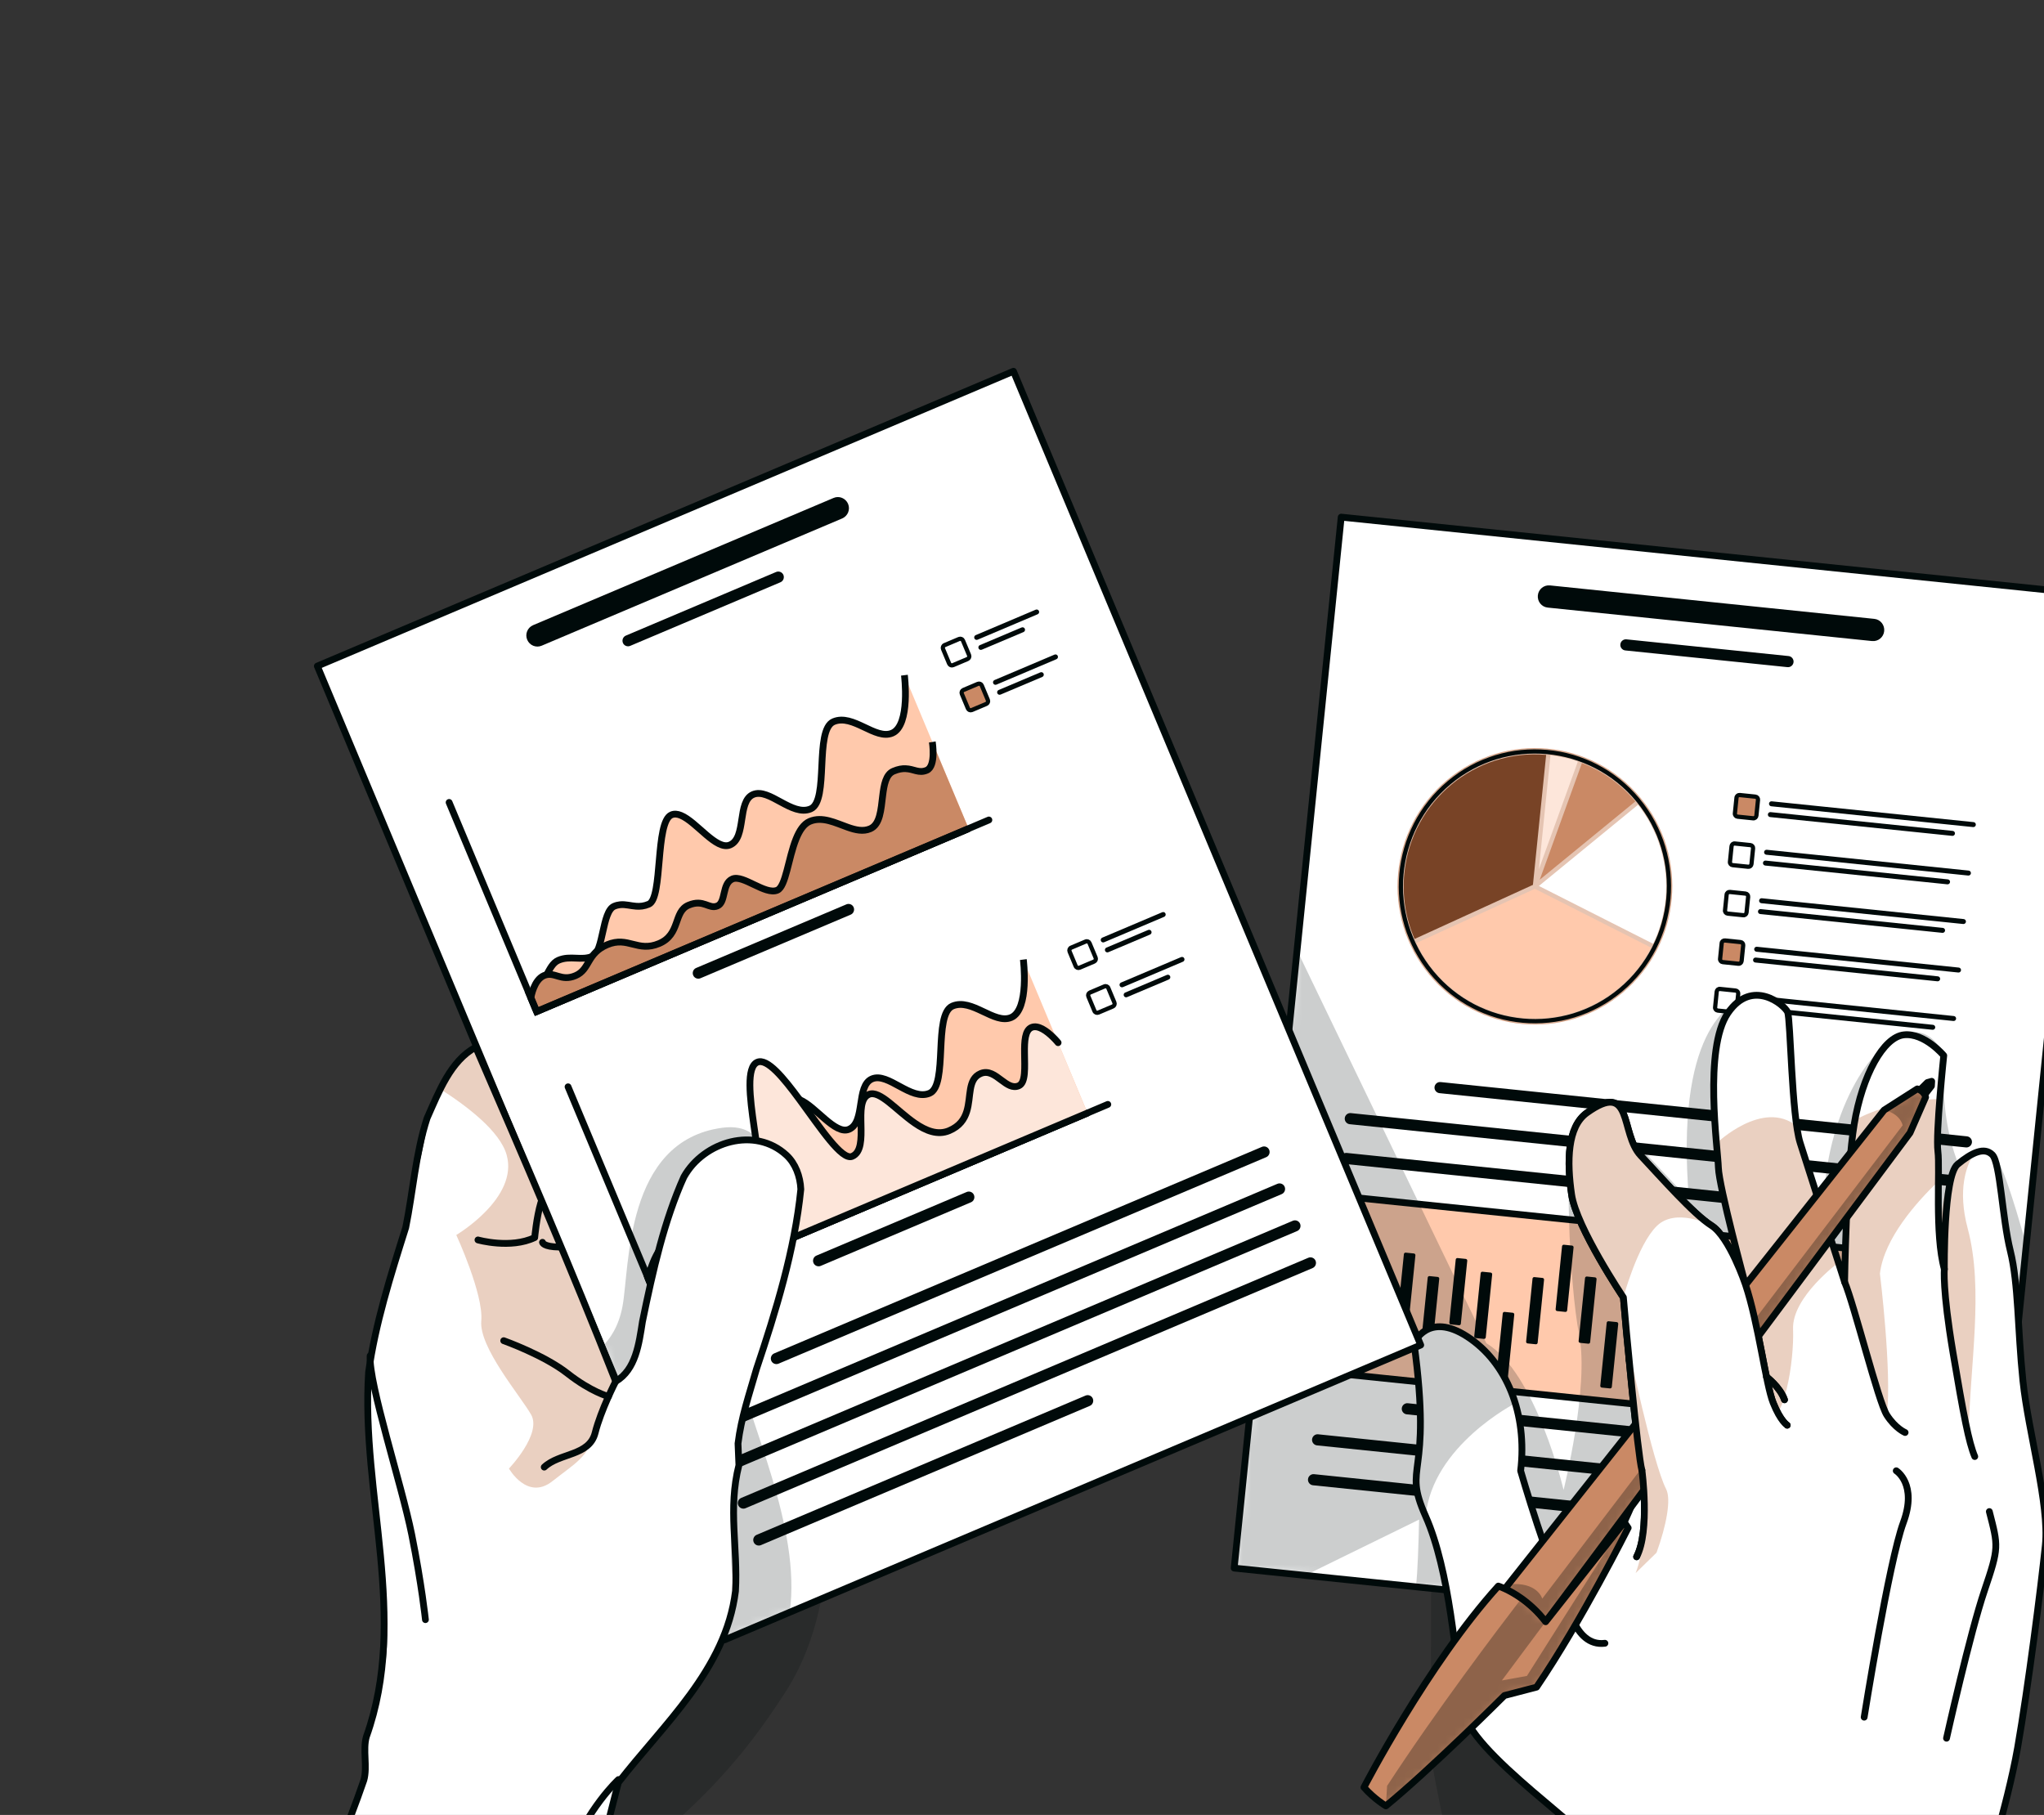 <svg width="241" height="214" viewBox="0 0 241 214" fill="none" xmlns="http://www.w3.org/2000/svg">
<rect x="0" y="0" width="241" height="214" fill="#333333" stroke="none"/>
<path opacity="0.2" d="M168.741 184.422C168.741 184.422 168.697 205.7 168.741 206.941C168.785 208.182 170.383 215.655 170.383 215.655L165.252 225.176L169.67 228.76L178.269 220.252C178.269 220.252 185.59 224.803 186.928 231.314C188.266 237.824 196.235 242.565 204.502 260.594C212.768 278.623 222.197 220.252 222.197 220.252L196.688 187.933L168.736 184.411L168.741 184.422Z" fill="#000A0A"/>
<path d="M246.721 70.106L238.907 146.829L234.102 194.026L166.95 187.104L153.883 185.757L145.517 184.895L152.932 112.056L158.135 60.975L246.721 70.106Z" fill="white"/>
<mask id="mask0_805_6881" style="mask-type:luminance" maskUnits="userSpaceOnUse" x="145" y="60" width="102" height="135">
<path d="M246.721 70.106L238.907 146.829L234.102 194.026L166.95 187.104L153.883 185.757L145.517 184.895L152.932 112.056L158.135 60.975L246.721 70.106Z" fill="white"/>
</mask>
<g mask="url(#mask0_805_6881)">
<path d="M220.991 72.971L182.753 69.026C182.034 68.954 181.393 69.477 181.321 70.2C181.249 70.924 181.769 71.569 182.488 71.641L220.726 75.587C221.444 75.659 222.086 75.136 222.158 74.413C222.23 73.689 221.71 73.044 220.991 72.971Z" fill="#000A0A"/>
<path d="M210.889 77.356L191.768 75.386C191.408 75.347 191.087 75.615 191.049 75.971C191.01 76.332 191.275 76.655 191.629 76.694L210.751 78.664C211.11 78.703 211.431 78.436 211.47 78.079C211.508 77.718 211.243 77.395 210.889 77.356Z" fill="#000A0A"/>
<path d="M231.923 133.986L169.858 127.587C169.499 127.548 169.178 127.815 169.139 128.171C169.101 128.532 169.366 128.855 169.72 128.894L231.785 135.293C232.145 135.332 232.465 135.065 232.504 134.709C232.543 134.353 232.277 134.025 231.923 133.986Z" fill="#000A0A"/>
<path d="M231.442 138.688L159.274 131.248C158.915 131.209 158.594 131.476 158.556 131.832C158.517 132.194 158.782 132.517 159.136 132.556L231.304 139.995C231.663 140.034 231.984 139.767 232.023 139.411C232.062 139.049 231.796 138.727 231.442 138.688Z" fill="#000A0A"/>
<path d="M210.756 141.303L158.799 135.944C158.439 135.905 158.119 136.173 158.08 136.529C158.041 136.89 158.307 137.213 158.661 137.252L210.617 142.611C210.977 142.65 211.298 142.383 211.336 142.026C211.375 141.67 211.11 141.342 210.756 141.303Z" fill="#000A0A"/>
<path d="M157.983 141.024L155.872 161.76L228.627 169.262L230.738 148.526L157.983 141.024Z" fill="#FFC9AC" stroke="#000A0A" stroke-width="0.8" stroke-miterlimit="10"/>
<path d="M191.342 117.028C198.215 111.267 199.144 100.99 193.418 94.074C187.693 87.159 177.48 86.223 170.608 91.985C163.735 97.747 162.806 108.024 168.532 114.939C174.257 121.855 184.47 122.79 191.342 117.028Z" fill="#CA8965"/>
<mask id="mask1_805_6881" style="mask-type:luminance" maskUnits="userSpaceOnUse" x="164" y="88" width="34" height="33">
<path d="M191.342 117.028C198.215 111.266 199.144 100.989 193.418 94.074C187.693 87.158 177.48 86.223 170.608 91.985C163.735 97.747 162.806 108.024 168.532 114.939C174.257 121.855 184.47 122.79 191.342 117.028Z" fill="white"/>
</mask>
<g mask="url(#mask1_805_6881)">
<path opacity="0.5" d="M191.342 117.028C198.215 111.266 199.144 100.989 193.418 94.074C187.693 87.158 177.48 86.223 170.608 91.985C163.735 97.747 162.806 108.024 168.532 114.939C174.257 121.855 184.47 122.79 191.342 117.028Z" fill="white"/>
</g>
<path d="M191.091 116.724C197.796 111.102 198.703 101.075 193.116 94.327C187.529 87.58 177.565 86.667 170.859 92.289C164.154 97.911 163.247 107.938 168.834 114.686C174.42 121.434 184.385 122.346 191.091 116.724Z" stroke="#000A0A" stroke-width="0.5" stroke-miterlimit="10"/>
<path d="M181.443 104.461L194.914 111.283C195.677 109.697 196.18 107.955 196.368 106.102C196.794 101.918 195.527 97.95 193.133 94.89L181.443 104.466V104.461Z" fill="white"/>
<path d="M181.537 103.732L192.818 94.495C191.153 92.508 189.002 90.933 186.519 89.976L184.484 95.597L181.543 103.732H181.537Z" fill="#CA8965"/>
<path d="M182.809 89.058L181.443 102.491L186.039 89.798C185.01 89.442 183.932 89.192 182.815 89.058H182.809Z" fill="#FDE6DA"/>
<path d="M180.741 104.344L182.3 89.008C173.906 88.279 166.446 94.461 165.584 102.925C165.302 105.685 165.761 108.345 166.784 110.715L180.735 104.338L180.741 104.344Z" fill="#784326"/>
<path d="M179.402 120.002C185.883 120.67 191.833 117.209 194.681 111.739L180.973 104.8L166.999 111.188C169.244 115.94 173.823 119.429 179.402 120.002Z" fill="#FFC9AC"/>
<path d="M206.969 93.933L205.126 93.743C204.934 93.724 204.763 93.864 204.744 94.056L204.555 95.911C204.535 96.103 204.675 96.276 204.866 96.295L206.709 96.485C206.9 96.505 207.071 96.365 207.091 96.172L207.28 94.318C207.299 94.125 207.16 93.953 206.969 93.933Z" fill="#CA8965" stroke="#000A0A" stroke-width="0.5" stroke-miterlimit="10"/>
<path d="M232.642 97.522L208.837 95.068C208.676 95.051 208.56 94.906 208.577 94.745C208.593 94.584 208.737 94.467 208.898 94.484L232.703 96.937C232.863 96.954 232.979 97.099 232.963 97.26C232.946 97.422 232.802 97.538 232.642 97.522Z" fill="#000A0A"/>
<path d="M230.181 98.557L208.704 96.342C208.543 96.325 208.427 96.181 208.444 96.019C208.461 95.858 208.604 95.741 208.765 95.758L230.242 97.972C230.402 97.989 230.518 98.134 230.502 98.295C230.485 98.457 230.341 98.573 230.181 98.557Z" fill="#000A0A"/>
<path d="M206.387 99.648L204.544 99.458C204.352 99.438 204.181 99.578 204.162 99.771L203.973 101.625C203.953 101.818 204.093 101.99 204.284 102.01L206.127 102.2C206.318 102.219 206.489 102.079 206.509 101.887L206.698 100.032C206.717 99.84 206.578 99.668 206.387 99.648Z" stroke="#000A0A" stroke-width="0.5" stroke-linecap="round" stroke-linejoin="round"/>
<path d="M232.062 103.236L208.257 100.783C208.096 100.766 207.98 100.621 207.997 100.46C208.013 100.298 208.157 100.182 208.317 100.198L232.123 102.652C232.283 102.669 232.399 102.814 232.383 102.975C232.366 103.136 232.222 103.253 232.062 103.236Z" fill="#000A0A"/>
<path d="M229.601 104.271L208.124 102.057C207.963 102.04 207.847 101.895 207.864 101.734C207.88 101.573 208.024 101.456 208.185 101.473L229.662 103.687C229.822 103.704 229.938 103.849 229.922 104.01C229.905 104.171 229.761 104.288 229.601 104.271Z" fill="#000A0A"/>
<path d="M205.806 105.362L203.963 105.172C203.771 105.153 203.6 105.293 203.581 105.485L203.392 107.34C203.372 107.532 203.512 107.704 203.703 107.724L205.546 107.914C205.737 107.934 205.908 107.794 205.928 107.601L206.117 105.747C206.136 105.554 205.997 105.382 205.806 105.362Z" stroke="#000A0A" stroke-width="0.5" stroke-linecap="round" stroke-linejoin="round"/>
<path d="M231.475 108.951L207.67 106.497C207.509 106.481 207.393 106.336 207.41 106.174C207.426 106.013 207.57 105.896 207.73 105.913L231.536 108.367C231.696 108.384 231.812 108.528 231.796 108.69C231.779 108.851 231.635 108.968 231.475 108.951Z" fill="#000A0A"/>
<path d="M229.014 109.992L207.537 107.777C207.377 107.76 207.26 107.616 207.277 107.454C207.294 107.293 207.437 107.176 207.598 107.193L229.075 109.408C229.235 109.424 229.351 109.569 229.335 109.73C229.318 109.892 229.175 110.008 229.014 109.992Z" fill="#000A0A"/>
<path d="M205.224 111.082L203.381 110.892C203.189 110.873 203.018 111.013 202.999 111.205L202.81 113.06C202.79 113.252 202.93 113.424 203.121 113.444L204.964 113.634C205.155 113.654 205.326 113.514 205.346 113.321L205.535 111.467C205.554 111.274 205.415 111.102 205.224 111.082Z" fill="#CA8965" stroke="#000A0A" stroke-width="0.5" stroke-miterlimit="10"/>
<path d="M230.895 114.671L207.09 112.218C206.929 112.201 206.813 112.056 206.83 111.895C206.846 111.733 206.99 111.617 207.15 111.633L230.956 114.087C231.116 114.104 231.232 114.249 231.216 114.41C231.199 114.571 231.055 114.688 230.895 114.671Z" fill="#000A0A"/>
<path d="M228.434 115.706L206.957 113.492C206.796 113.475 206.68 113.33 206.697 113.169C206.713 113.008 206.857 112.891 207.018 112.907L228.495 115.122C228.655 115.139 228.771 115.283 228.755 115.445C228.738 115.606 228.594 115.723 228.434 115.706Z" fill="#000A0A"/>
<path d="M204.637 116.796L202.794 116.606C202.602 116.586 202.431 116.726 202.412 116.919L202.223 118.773C202.203 118.966 202.343 119.138 202.534 119.158L204.377 119.348C204.568 119.368 204.739 119.227 204.759 119.035L204.948 117.18C204.967 116.988 204.828 116.816 204.637 116.796Z" fill="white" stroke="#000A0A" stroke-width="0.5" stroke-linecap="round" stroke-linejoin="round"/>
<path d="M230.315 120.386L206.51 117.932C206.349 117.915 206.233 117.771 206.25 117.609C206.266 117.448 206.41 117.331 206.57 117.348L230.376 119.802C230.536 119.819 230.652 119.963 230.636 120.125C230.619 120.286 230.475 120.403 230.315 120.386Z" fill="#000A0A"/>
<path d="M227.854 121.421L206.377 119.206C206.216 119.19 206.1 119.045 206.117 118.884C206.133 118.722 206.277 118.605 206.438 118.622L227.915 120.837C228.075 120.854 228.191 120.998 228.175 121.16C228.158 121.321 228.014 121.438 227.854 121.421Z" fill="#000A0A"/>
<path d="M219.723 162.268L221.082 162.408L221.878 154.587L220.52 154.447L219.723 162.268Z" fill="#FDE6DA" stroke="#000A0A" stroke-width="0.8" stroke-linecap="round" stroke-linejoin="round"/>
<path d="M219.841 161.08L221.2 161.22L221.575 157.539L220.216 157.399L219.841 161.08Z" fill="#CA8965" stroke="#000A0A" stroke-width="0.8" stroke-miterlimit="10"/>
<path d="M222.984 160.601L224.343 160.741L225.139 152.919L223.78 152.779L222.984 160.601Z" fill="#FDE6DA" stroke="#000A0A" stroke-width="0.8" stroke-linecap="round" stroke-linejoin="round"/>
<path d="M223.558 154.853L223.184 158.534L224.542 158.674L224.917 154.993L223.558 154.853Z" fill="#CA8965" stroke="#000A0A" stroke-width="0.8" stroke-miterlimit="10"/>
<path d="M225.893 162.415L227.252 162.555L228.048 154.734L226.69 154.593L225.893 162.415Z" fill="#FDE6DA" stroke="#000A0A" stroke-width="0.8" stroke-linecap="round" stroke-linejoin="round"/>
<path d="M226.186 159.48L227.545 159.62L227.92 155.939L226.561 155.799L226.186 159.48Z" fill="#CA8965" stroke="#000A0A" stroke-width="0.8" stroke-miterlimit="10"/>
<path d="M216.821 160.403L218.18 160.543L218.976 152.721L217.617 152.581L216.821 160.403Z" fill="#FDE6DA" stroke="#000A0A" stroke-width="0.8" stroke-linecap="round" stroke-linejoin="round"/>
<path d="M216.94 159.22L218.299 159.36L218.674 155.679L217.315 155.539L216.94 159.22Z" fill="#CA8965" stroke="#000A0A" stroke-width="0.8" stroke-miterlimit="10"/>
<path d="M213.528 162.393L214.887 162.533L215.683 154.711L214.324 154.571L213.528 162.393Z" fill="#FDE6DA" stroke="#000A0A" stroke-width="0.8" stroke-linecap="round" stroke-linejoin="round"/>
<path d="M213.616 161.521L214.975 161.661L215.349 157.98L213.991 157.84L213.616 161.521Z" fill="#CA8965" stroke="#000A0A" stroke-width="0.8" stroke-miterlimit="10"/>
<path d="M210.673 160.064L212.031 160.204L212.828 152.382L211.469 152.242L210.673 160.064Z" fill="#FDE6DA" stroke="#000A0A" stroke-width="0.8" stroke-linecap="round" stroke-linejoin="round"/>
<path d="M210.697 159.774L212.056 159.914L212.43 156.233L211.072 156.093L210.697 159.774Z" fill="#CA8965" stroke="#000A0A" stroke-width="0.8" stroke-miterlimit="10"/>
<path d="M207.193 163.845L208.552 163.985L209.348 156.164L207.989 156.024L207.193 163.845Z" fill="#FDE6DA" stroke="#000A0A" stroke-width="0.8" stroke-linecap="round" stroke-linejoin="round"/>
<path d="M207.217 163.55L208.576 163.69L208.951 160.009L207.592 159.869L207.217 163.55Z" fill="#CA8965" stroke="#000A0A" stroke-width="0.8" stroke-miterlimit="10"/>
<path d="M204.637 158.588L205.996 158.728L206.792 150.906L205.434 150.766L204.637 158.588Z" fill="#FDE6DA" stroke="#000A0A" stroke-width="0.8" stroke-linecap="round" stroke-linejoin="round"/>
<path d="M204.76 157.411L206.119 157.551L206.494 153.87L205.135 153.73L204.76 157.411Z" fill="#CA8965" stroke="#000A0A" stroke-width="0.8" stroke-miterlimit="10"/>
<path d="M201.618 157.825L202.977 157.965L203.773 150.143L202.414 150.003L201.618 157.825Z" fill="#FDE6DA" stroke="#000A0A" stroke-width="0.8" stroke-linecap="round" stroke-linejoin="round"/>
<path d="M201.923 154.878L203.281 155.018L203.656 151.337L202.297 151.197L201.923 154.878Z" fill="#CA8965" stroke="#000A0A" stroke-width="0.8" stroke-miterlimit="10"/>
<path d="M198.06 162.415L199.419 162.555L200.215 154.734L198.857 154.593L198.06 162.415Z" fill="#FDE6DA" stroke="#000A0A" stroke-width="0.8" stroke-linecap="round" stroke-linejoin="round"/>
<path d="M198.397 159.175L199.756 159.315L200.131 155.634L198.772 155.494L198.397 159.175Z" fill="#CA8965" stroke="#000A0A" stroke-width="0.8" stroke-miterlimit="10"/>
<path d="M195.349 158.661L196.708 158.802L197.504 150.98L196.146 150.84L195.349 158.661Z" fill="#FDE6DA" stroke="#000A0A" stroke-width="0.8" stroke-linecap="round" stroke-linejoin="round"/>
<path d="M195.499 157.19L196.857 157.33L197.232 153.649L195.874 153.509L195.499 157.19Z" fill="#CA8965" stroke="#000A0A" stroke-width="0.8" stroke-miterlimit="10"/>
<path d="M192.079 160.391L193.438 160.531L194.234 152.71L192.875 152.57L192.079 160.391Z" fill="#FDE6DA" stroke="#000A0A" stroke-width="0.8" stroke-linecap="round" stroke-linejoin="round"/>
<path d="M192.208 159.209L193.566 159.349L193.941 155.668L192.582 155.528L192.208 159.209Z" fill="#CA8965" stroke="#000A0A" stroke-width="0.8" stroke-miterlimit="10"/>
<path d="M188.863 163.611L189.824 163.71C189.933 163.721 190.032 163.642 190.043 163.532L190.799 156.108C190.81 155.998 190.73 155.9 190.62 155.888L189.659 155.789C189.549 155.778 189.451 155.858 189.44 155.968L188.684 163.392C188.673 163.501 188.753 163.6 188.863 163.611Z" fill="#000A0A"/>
<path d="M186.308 158.337L187.269 158.436C187.379 158.447 187.477 158.367 187.488 158.257L188.244 150.834C188.255 150.724 188.175 150.626 188.065 150.614L187.104 150.515C186.995 150.504 186.896 150.584 186.885 150.694L186.129 158.117C186.118 158.227 186.198 158.326 186.308 158.337Z" fill="#000A0A"/>
<path d="M183.597 154.589L184.558 154.688C184.668 154.7 184.766 154.62 184.777 154.51L185.533 147.086C185.544 146.976 185.464 146.878 185.354 146.867L184.393 146.768C184.284 146.756 184.185 146.836 184.174 146.946L183.418 154.37C183.407 154.48 183.487 154.578 183.597 154.589Z" fill="#000A0A"/>
<path d="M180.118 158.405L181.078 158.504C181.188 158.515 181.286 158.435 181.298 158.326L182.053 150.902C182.065 150.792 181.985 150.694 181.875 150.682L180.914 150.583C180.804 150.572 180.706 150.652 180.695 150.762L179.939 158.185C179.928 158.295 180.008 158.394 180.118 158.405Z" fill="#000A0A"/>
<path d="M176.606 162.509L177.567 162.608C177.677 162.619 177.775 162.54 177.786 162.43L178.542 155.006C178.553 154.896 178.473 154.798 178.363 154.787L177.402 154.687C177.292 154.676 177.194 154.756 177.183 154.866L176.427 162.29C176.416 162.399 176.496 162.498 176.606 162.509Z" fill="#000A0A"/>
<path d="M174 157.772L174.961 157.871C175.071 157.882 175.169 157.803 175.18 157.693L175.936 150.269C175.947 150.159 175.867 150.061 175.758 150.049L174.797 149.95C174.687 149.939 174.589 150.019 174.578 150.129L173.822 157.553C173.811 157.662 173.891 157.761 174 157.772Z" fill="#000A0A"/>
<path d="M171.062 156.16L172.023 156.26C172.133 156.271 172.231 156.191 172.242 156.081L172.998 148.657C173.009 148.547 172.929 148.449 172.819 148.438L171.858 148.339C171.748 148.327 171.65 148.407 171.639 148.517L170.883 155.941C170.872 156.051 170.952 156.149 171.062 156.16Z" fill="#000A0A"/>
<path d="M167.759 158.286L168.72 158.385C168.83 158.397 168.928 158.317 168.939 158.207L169.695 150.783C169.706 150.673 169.626 150.575 169.516 150.564L168.556 150.465C168.446 150.453 168.348 150.533 168.336 150.643L167.58 158.067C167.569 158.177 167.649 158.275 167.759 158.286Z" fill="#000A0A"/>
<path d="M164.95 155.522L165.91 155.621C166.02 155.632 166.118 155.552 166.13 155.443L166.885 148.019C166.897 147.909 166.817 147.811 166.707 147.799L165.746 147.7C165.636 147.689 165.538 147.769 165.527 147.879L164.771 155.302C164.76 155.412 164.84 155.511 164.95 155.522Z" fill="#000A0A"/>
<path d="M161.784 156.263L162.744 156.362C162.854 156.373 162.952 156.293 162.964 156.183L163.719 148.759C163.731 148.65 163.651 148.551 163.541 148.54L162.58 148.441C162.47 148.43 162.372 148.509 162.361 148.619L161.605 156.043C161.594 156.153 161.674 156.251 161.784 156.263Z" fill="#000A0A"/>
<path d="M228.063 171.857L165.998 165.458C165.639 165.419 165.318 165.686 165.279 166.043C165.24 166.404 165.506 166.727 165.86 166.766L227.925 173.165C228.284 173.204 228.605 172.937 228.644 172.581C228.682 172.225 228.417 171.896 228.063 171.857Z" fill="#000A0A"/>
<path d="M227.588 176.559L155.42 169.12C155.06 169.081 154.74 169.348 154.701 169.704C154.662 170.066 154.928 170.388 155.282 170.427L227.449 177.867C227.809 177.906 228.13 177.639 228.168 177.283C228.207 176.921 227.942 176.598 227.588 176.559Z" fill="#000A0A"/>
<path d="M196.794 178.14L154.939 173.822C154.58 173.783 154.259 174.05 154.221 174.406C154.182 174.767 154.447 175.09 154.801 175.129L196.655 179.447C197.015 179.486 197.335 179.219 197.374 178.863C197.413 178.507 197.147 178.178 196.794 178.14Z" fill="#000A0A"/>
<path opacity="0.2" d="M234.909 136.145C232.769 135.972 232.028 139.405 232.028 139.405C232.028 139.405 228.644 134.943 229.181 124.448C229.181 124.448 227.527 119.796 223.098 122.606C218.674 125.416 214.079 135.321 215.174 146.111L206.564 117.348C203.589 117.982 197.545 122.005 199.138 141.431L189.743 131.437C189.743 131.437 187.199 130.614 185.762 132.878C184.324 135.149 185.01 151.363 186.198 157.429C187.393 163.5 184.357 175.68 184.357 175.68C184.357 175.68 181.117 161.88 175.255 158.386L152.932 112.056L145.517 184.895L153.883 185.757L167.32 179.175C167.243 182.218 167.171 185.017 166.95 187.104L234.102 194.026L238.907 146.828C237.276 140.947 235.717 136.206 234.909 136.145Z" fill="#000A0A"/>
</g>
<path d="M246.721 70.106L238.907 146.829L234.102 194.026L166.95 187.104L153.883 185.757L145.517 184.895L152.932 112.056L158.135 60.975L246.721 70.106Z" stroke="#000A0A" stroke-width="0.8" stroke-linecap="round" stroke-linejoin="round"/>
<path d="M245.615 267.622L206.354 274.344C206.354 274.344 199.52 237.813 195.444 232.059C191.369 226.3 192.115 223.935 190.136 220.057C188.941 217.714 182.953 213.346 178.252 209.034H178.247C177.838 208.661 177.44 208.288 177.058 207.915C176.892 207.765 176.737 207.604 176.582 207.453C175.958 206.83 175.377 206.224 174.863 205.628C174.675 205.417 174.498 205.205 174.332 204.994C173.353 203.775 172.662 202.634 172.43 201.605C172.413 201.549 172.402 201.494 172.396 201.433C172.38 201.36 172.369 201.293 172.363 201.227C172.258 200.364 172.148 199.379 172.037 198.311C172.015 198.099 171.993 197.877 171.965 197.654C171.954 197.565 171.943 197.482 171.932 197.387C171.838 196.497 171.733 195.551 171.611 194.577C171.49 193.559 171.357 192.502 171.202 191.439C171.152 191.072 171.103 190.704 171.042 190.331C171.042 190.326 171.042 190.32 171.036 190.32C170.975 189.909 170.909 189.497 170.843 189.079L170.66 188.011C170.649 187.95 170.632 187.894 170.627 187.844C170.55 187.427 170.472 187.021 170.395 186.609C170.378 186.564 170.373 186.52 170.367 186.47C170.29 186.108 170.218 185.752 170.135 185.39C169.963 184.583 169.77 183.793 169.56 183.025C169.145 181.495 168.658 180.065 168.094 178.796C165.263 172.436 168.946 174.734 166.729 158.369C166.729 158.369 168.36 154.574 173.01 157.607C173.37 157.841 173.712 158.097 174.05 158.369H174.055C174.99 159.126 175.819 160.022 176.527 161.029C177.451 162.337 178.169 163.834 178.662 165.458C179.397 167.879 179.635 170.589 179.292 173.416C179.292 173.416 182.787 185.468 184.628 188.211C186.475 190.955 194.084 175.196 193.592 173.36C193.492 172.993 193.354 172.097 193.199 170.867C193.166 170.594 193.133 170.305 193.094 169.999C193.061 169.693 193.022 169.376 192.989 169.047C192.967 168.892 192.95 168.725 192.928 168.563C192.923 168.497 192.917 168.43 192.906 168.369C192.84 167.74 192.762 167.072 192.69 166.382C192.674 166.187 192.652 166.004 192.63 165.814C192.596 165.486 192.563 165.147 192.53 164.813C192.519 164.763 192.519 164.707 192.513 164.646C192.491 164.457 192.469 164.262 192.453 164.062C192.408 163.672 192.37 163.277 192.331 162.882C192.292 162.543 192.265 162.203 192.231 161.864C192.165 161.224 192.104 160.584 192.043 159.966C191.999 159.504 191.955 159.048 191.916 158.603C191.905 158.503 191.894 158.403 191.889 158.308C191.656 155.86 191.474 153.845 191.407 152.988C191.407 152.988 185.872 144.742 185.303 140.858C184.733 136.968 184.783 132.884 187.1 131.22C192.585 127.292 190.982 133.624 193.437 136.245C195.892 138.877 199.658 143.162 201.792 144.503C203.761 145.76 205.519 150.646 205.768 151.358C205.486 150.29 202.671 139.784 202.611 137.669C202.539 135.438 200.847 123.669 203.722 119.446C206.592 115.228 210.419 118.5 210.772 119.335C211.126 120.169 211.231 131.571 212.243 134.748C213.261 137.92 217.491 151.147 217.491 151.147C217.491 151.147 217.668 138.282 218.625 132.522C219.576 126.769 222.064 122.261 224.497 122.006C226.93 121.75 229.181 124.448 229.181 124.448C229.181 124.448 228.219 133.63 228.495 135.75C228.766 137.864 228.097 145.526 229.253 149.644C229.253 149.644 229.12 138.677 230.812 137.274C232.51 135.872 233.958 135.199 234.909 136.145C235.855 137.091 236.065 143.584 237.033 147.491C238.006 151.403 237.879 156.705 238.515 162.799C239.151 168.892 241.656 177.35 241.158 182.185C240.66 187.009 239.129 199.012 237.896 206.051C236.662 213.096 233.516 222.733 233.516 222.733C233.516 222.733 234.948 227.88 234.672 232.471C234.39 237.062 245.615 267.622 245.615 267.622Z" fill="white"/>
<path opacity="0.4" d="M212.249 134.743C213.001 137.091 215.511 144.948 216.766 148.871C216.766 148.871 211.275 152.933 211.414 156.7C211.558 160.467 210.407 168.085 207.947 167.868C205.486 167.656 205.707 151.809 204.9 149.149C205.397 150.29 205.724 151.225 205.79 151.408C205.608 150.724 202.677 139.823 202.616 137.664C202.599 137.158 202.5 136.145 202.384 134.837V134.809C202.384 134.809 207.842 129.557 211.845 132.773C211.967 133.58 212.094 134.253 212.249 134.737V134.743Z" fill="#CA8965"/>
<path opacity="0.4" d="M228.551 139.272C225.996 141.709 222.142 146.022 221.655 150.178C221.655 150.178 223.082 161.78 222.473 166.844L217.491 151.146C217.491 151.146 217.668 138.281 218.625 132.522C218.647 132.366 218.68 132.205 218.708 132.044C221.152 130.786 224.503 129.662 228.711 129.584C228.517 132.066 228.363 134.726 228.495 135.744C228.578 136.434 228.573 137.714 228.556 139.272H228.551Z" fill="#CA8965"/>
<path opacity="0.4" d="M230.812 137.274C230.812 137.274 230.8 137.291 230.795 137.291C230.734 137.336 230.585 137.452 230.369 137.636C230.507 137.38 230.651 137.135 230.806 136.913L230.817 137.274H230.812Z" fill="#CA8965"/>
<path opacity="0.4" d="M232.111 169.365C232.111 169.365 228.827 156.967 228.771 146.984C228.749 143.29 229.169 139.923 230.358 137.647C230.497 137.386 230.64 137.141 230.795 136.918L230.806 137.28C231.509 136.701 232.161 136.245 232.764 135.978C231.84 137.425 230.779 140.257 232.006 144.859C233.931 152.07 232.255 160.873 232.106 169.37L232.111 169.365Z" fill="#CA8965"/>
<path opacity="0.2" d="M178.662 165.458C178.662 165.458 168.869 170.45 168.094 178.796C165.263 172.436 168.946 174.734 166.729 158.369C166.729 158.369 168.36 154.574 173.01 157.607C173.37 157.841 173.712 158.097 174.05 158.369H174.055C174.99 159.126 175.819 160.022 176.527 161.029L178.662 165.458Z" fill="#000A0A"/>
<path d="M206.354 274.344C206.354 274.344 199.525 237.813 195.444 232.059C191.368 226.306 192.115 223.935 190.135 220.057C188.156 216.178 173.032 206.741 172.363 201.227C171.694 195.718 170.925 185.156 168.094 178.796C165.263 172.431 168.946 174.734 166.723 158.369C166.723 158.369 168.365 154.58 173.01 157.607C177.655 160.639 180.104 166.705 179.292 173.421C179.292 173.421 182.786 185.468 184.628 188.211C186.475 190.96 194.078 175.196 193.586 173.354C193.094 171.512 191.634 155.843 191.407 152.988C191.407 152.988 185.872 144.736 185.302 140.858C184.733 136.974 184.783 132.884 187.1 131.226C192.585 127.297 190.981 133.63 193.437 136.256C195.892 138.882 199.657 143.167 201.792 144.514C203.926 145.86 205.795 151.453 205.795 151.453C205.795 151.453 202.677 139.912 202.61 137.681C202.544 135.449 200.846 123.68 203.722 119.463C206.597 115.245 210.424 118.517 210.772 119.346C211.12 120.175 211.237 131.582 212.249 134.754C213.26 137.931 217.491 151.158 217.491 151.158C217.491 151.158 217.673 138.293 218.624 132.533C219.581 126.774 222.069 122.267 224.497 122.017C226.93 121.761 229.18 124.459 229.18 124.459C229.18 124.459 228.218 133.641 228.489 135.761C228.76 137.881 228.097 145.538 229.252 149.655C229.252 149.655 229.114 138.688 230.812 137.285C232.509 135.883 233.958 135.21 234.904 136.156C235.855 137.102 236.059 143.596 237.033 147.502C238 151.408 237.879 156.717 238.514 162.81C239.15 168.903 241.655 177.361 241.158 182.191C240.66 187.021 239.123 199.018 237.89 206.062C236.657 213.107 233.516 222.744 233.516 222.744C233.516 222.744 234.948 227.891 234.666 232.482C234.384 237.073 245.609 267.633 245.609 267.633" stroke="#000A0A" stroke-width="0.8" stroke-linecap="round" stroke-linejoin="round"/>
<path d="M217.485 151.147C218.63 153.851 221.456 165.269 222.468 166.85C223.48 168.43 224.624 168.908 224.624 168.908" stroke="#000A0A" stroke-width="0.8" stroke-linecap="round" stroke-linejoin="round"/>
<path d="M229.252 149.644C229.252 149.644 229.009 151.981 230.264 159.443C231.52 166.905 232.133 170.077 232.836 171.741" stroke="#000A0A" stroke-width="0.8" stroke-linecap="round" stroke-linejoin="round"/>
<path d="M205.795 151.442C207.332 155.988 208.195 163.233 209.069 165.414C209.942 167.595 210.722 168.046 210.722 168.046" stroke="#000A0A" stroke-width="0.8" stroke-linecap="round" stroke-linejoin="round"/>
<path d="M208.278 162.348C208.278 162.348 209.887 163.55 210.402 165.047" stroke="#000A0A" stroke-width="0.8" stroke-linecap="round" stroke-linejoin="round"/>
<path d="M184.634 188.211C184.634 188.211 185.474 194.238 189.229 193.759" stroke="#000A0A" stroke-width="0.8" stroke-linecap="round" stroke-linejoin="round"/>
<path d="M193.592 173.354C193.592 173.354 194.565 180.516 192.967 183.559" stroke="#000A0A" stroke-width="0.8" stroke-linecap="round" stroke-linejoin="round"/>
<path d="M223.579 173.421C223.579 173.421 226.101 174.974 224.414 179.531C222.728 184.088 219.797 202.473 219.797 202.473" stroke="#000A0A" stroke-width="0.8" stroke-linecap="round" stroke-linejoin="round"/>
<path d="M234.555 178.229C235.612 182.346 235.706 182.452 233.991 187.51C232.272 192.568 229.507 204.955 229.507 204.955" stroke="#000A0A" stroke-width="0.8" stroke-linecap="round" stroke-linejoin="round"/>
<path d="M226.123 128.766L227.251 127.642L227.76 127.498L227.727 128.054L226.693 129.384L226.123 128.766Z" fill="#FDE6DA" stroke="#000A0A" stroke-width="0.8" stroke-linecap="round" stroke-linejoin="round"/>
<path d="M227.035 129.384L225.205 133.574L175.88 199.752L170.384 196.23L177.843 186.815L222.147 130.892L226.057 128.394C226.057 128.394 226.892 128.611 227.041 129.384H227.035Z" fill="#CA8965"/>
<mask id="mask2_805_6881" style="mask-type:luminance" maskUnits="userSpaceOnUse" x="170" y="128" width="58" height="72">
<path d="M227.035 129.384L225.205 133.574L175.88 199.752L170.384 196.23L177.843 186.815L222.147 130.892L226.057 128.394C226.057 128.394 226.892 128.611 227.041 129.384H227.035Z" fill="white"/>
</mask>
<g mask="url(#mask2_805_6881)">
<path opacity="0.3" d="M227.035 129.384L225.205 133.574L175.88 199.752L170.384 196.23L177.843 186.815C181.272 186.459 181.841 188.495 181.841 188.495L224.337 132.684C223.922 131.181 222.147 130.892 222.147 130.892L226.057 128.394C226.057 128.394 226.892 128.611 227.041 129.384H227.035Z" fill="#000A0A"/>
</g>
<path d="M227.035 129.384L225.205 133.574L175.88 199.752L170.384 196.23L177.843 186.815L222.147 130.892L226.057 128.394C226.057 128.394 226.892 128.611 227.041 129.384H227.035Z" stroke="#000A0A" stroke-width="0.8" stroke-linecap="round" stroke-linejoin="round"/>
<path d="M191.966 180.16C191.966 180.16 186.464 191.155 181.167 198.934L177.384 199.919C177.384 199.919 168.703 208.6 163.405 212.934C163.405 212.934 162.045 212.139 160.817 210.747C160.817 210.747 168.338 196.213 176.66 187.015C176.66 187.015 177.871 187.388 179.392 188.473C180.293 189.118 181.31 190.009 182.239 191.222L191.513 179.481L191.972 180.16H191.966Z" fill="#CA8965"/>
<mask id="mask3_805_6881" style="mask-type:luminance" maskUnits="userSpaceOnUse" x="160" y="179" width="32" height="34">
<path d="M191.966 180.16C191.966 180.16 186.464 191.155 181.167 198.934L177.384 199.919C177.384 199.919 168.703 208.6 163.405 212.934C163.405 212.934 162.045 212.139 160.817 210.747C160.817 210.747 168.338 196.213 176.66 187.015C176.66 187.015 177.871 187.388 179.392 188.473C180.293 189.118 181.31 190.009 182.239 191.222L191.513 179.481L191.972 180.16H191.966Z" fill="white"/>
</mask>
<g mask="url(#mask3_805_6881)">
<path opacity="0.3" d="M191.966 180.16C191.966 180.16 186.464 191.155 181.167 198.934L177.384 199.919C177.384 199.919 168.703 208.6 163.405 212.934L163.549 210.575C169.294 201.744 176.594 192.112 179.386 188.473C180.287 189.118 181.305 190.009 182.234 191.222L177.08 198.144L180.033 197.61L191.507 179.481L191.966 180.16Z" fill="#000A0A"/>
</g>
<path d="M191.966 180.16C191.966 180.16 186.464 191.155 181.167 198.934L177.384 199.919C177.384 199.919 168.703 208.6 163.405 212.934C163.405 212.934 162.045 212.139 160.817 210.747C160.817 210.747 168.338 196.213 176.66 187.015C176.66 187.015 177.871 187.388 179.392 188.473C180.293 189.118 181.31 190.009 182.239 191.222L191.513 179.481L191.972 180.16H191.966Z" stroke="#000A0A" stroke-width="0.8" stroke-linecap="round" stroke-linejoin="round"/>
<path d="M210.722 168.046L195.316 183.081L192.856 185.485C194.542 181.122 193.724 174.384 193.619 173.56V173.549C193.613 173.505 193.608 173.477 193.608 173.477C193.608 173.438 193.608 173.388 193.597 173.36C193.503 172.998 193.364 172.097 193.21 170.867C193.176 170.594 193.143 170.305 193.105 169.999C193.066 169.693 193.033 169.376 192.994 169.047C192.972 168.892 192.955 168.73 192.939 168.569C192.933 168.502 192.928 168.435 192.917 168.374C192.85 167.745 192.773 167.078 192.701 166.382C192.684 166.193 192.662 166.004 192.64 165.815C192.607 165.486 192.574 165.152 192.541 164.813C192.535 164.763 192.529 164.707 192.524 164.646C192.507 164.457 192.48 164.262 192.463 164.056C192.419 163.667 192.386 163.272 192.341 162.877C192.308 162.537 192.275 162.198 192.242 161.858C192.181 161.218 192.115 160.578 192.059 159.961C192.01 159.499 191.965 159.043 191.927 158.603C191.916 158.503 191.91 158.403 191.899 158.303C191.667 155.854 191.484 153.845 191.418 152.983C191.418 152.983 185.888 144.736 185.313 140.852C184.744 136.968 184.793 132.879 187.11 131.22C192.596 127.286 190.987 133.619 193.442 136.245C195.897 138.877 199.668 143.156 201.797 144.503C203.926 145.855 205.801 151.442 205.801 151.442C207.332 155.988 208.201 163.227 209.074 165.414C209.948 167.595 210.728 168.046 210.728 168.046H210.722Z" fill="white"/>
<path d="M208.278 162.348C208.278 162.348 209.887 163.55 210.402 165.047" stroke="#000A0A" stroke-width="0.8" stroke-linecap="round" stroke-linejoin="round"/>
<path opacity="0.4" d="M193.437 136.245C195.881 138.871 199.635 143.128 201.77 144.491C201.471 144.341 197.54 142.41 195.344 144.558C193.061 146.795 191.407 152.988 191.407 152.988C191.407 152.988 185.878 144.742 185.303 140.858C184.733 136.974 184.783 132.884 187.1 131.226C192.585 127.292 190.976 133.624 193.431 136.251L193.437 136.245Z" fill="#CA8965"/>
<path opacity="0.4" d="M195.312 183.081L192.851 185.485C194.538 181.122 193.719 174.384 193.614 173.56V173.549C193.614 173.471 193.603 173.41 193.592 173.36C193.498 172.998 193.36 172.097 193.205 170.867C193.172 170.594 193.139 170.305 193.1 169.999C193.061 169.693 193.028 169.376 192.989 169.047C192.967 168.892 192.951 168.73 192.934 168.569C192.929 168.502 192.923 168.435 192.912 168.374C192.846 167.74 192.774 167.078 192.696 166.382C192.68 166.193 192.658 166.004 192.636 165.815C192.602 165.486 192.569 165.152 192.536 164.813C192.53 164.763 192.525 164.707 192.519 164.646C192.503 164.457 192.475 164.262 192.459 164.056C192.414 163.667 192.381 163.272 192.337 162.876C192.304 162.537 192.271 162.198 192.237 161.858C192.177 161.218 192.11 160.578 192.055 159.961C192.011 159.499 191.966 159.037 191.922 158.603C191.911 158.503 191.906 158.403 191.895 158.302C192.049 159.031 194.853 172.464 196.451 175.591C197.054 176.776 196.495 179.826 195.317 183.075L195.312 183.081Z" fill="#CA8965"/>
<path d="M210.722 168.046C210.722 168.046 209.942 167.595 209.069 165.414C208.195 163.233 207.327 155.988 205.795 151.441C205.795 151.441 203.92 145.849 201.792 144.503C199.663 143.156 195.897 138.871 193.436 136.245C190.981 133.618 192.585 127.286 187.099 131.215C184.782 132.873 184.738 136.963 185.302 140.847C185.872 144.731 191.407 152.977 191.407 152.977C191.634 155.837 193.093 171.507 193.585 173.343" stroke="#000A0A" stroke-width="0.8" stroke-linecap="round" stroke-linejoin="round"/>
<path d="M193.592 173.354C193.592 173.354 194.565 180.516 192.967 183.559" stroke="#000A0A" stroke-width="0.8" stroke-linecap="round" stroke-linejoin="round"/>
<path opacity="0.2" d="M96.787 171.097C96.787 171.097 100.287 187.451 92.706 199.353C85.125 211.25 79.291 214.427 76.664 217.977C74.037 221.528 63.769 241.376 63.769 241.376L51.77 205.613L63.769 161.37L96.792 171.102L96.787 171.097Z" fill="#000A0A"/>
<path d="M167.512 158.594L93.104 190.105L85.435 193.355L70.98 158.794L37.415 78.538L119.492 43.777L167.512 158.594Z" fill="white"/>
<mask id="mask4_805_6881" style="mask-type:luminance" maskUnits="userSpaceOnUse" x="37" y="43" width="131" height="151">
<path d="M167.512 158.594L93.104 190.105L85.435 193.355L70.98 158.794L37.415 78.538L119.492 43.777L167.512 158.594Z" fill="white"/>
</mask>
<g mask="url(#mask4_805_6881)">
<path d="M98.285 58.712L62.857 73.713C62.193 73.997 61.878 74.765 62.16 75.433C62.442 76.1 63.205 76.418 63.869 76.134L99.297 61.132C99.961 60.848 100.276 60.081 99.994 59.413C99.712 58.745 98.949 58.428 98.285 58.712Z" fill="#000A0A"/>
<path d="M91.511 67.442L73.794 74.943C73.463 75.082 73.308 75.472 73.446 75.806C73.584 76.14 73.971 76.295 74.303 76.156L92.02 68.655C92.352 68.516 92.507 68.127 92.369 67.793C92.23 67.459 91.843 67.303 91.511 67.442Z" fill="#000A0A"/>
<path d="M120.659 113.143C120.659 113.143 121.405 119.047 119.221 119.976C117.225 120.822 114.598 117.65 112.303 118.624C110.008 119.598 111.817 127.967 109.605 128.907C107.393 129.842 104.728 126.403 102.82 127.21C100.912 128.017 102.068 132.324 100.099 133.159C98.474 133.849 96.151 130.421 94.293 129.67C93.9 129.508 93.53 129.469 93.187 129.614C91.241 130.438 92.208 139.435 90.527 140.142C89.969 140.381 89.482 140.42 89.034 140.387C88.371 140.342 87.785 140.142 87.138 140.209C86.911 140.231 86.679 140.287 86.43 140.392C84.998 140.999 85.191 145.734 83.881 146.291C82.57 146.847 81.276 146.157 79.877 146.752C78.478 147.348 78.5 149.807 76.41 150.692L77.295 152.801L128.229 131.233" fill="#FFC9AC"/>
<path d="M120.659 113.143C120.659 113.143 121.405 119.047 119.221 119.976C117.225 120.822 114.598 117.65 112.303 118.624C110.008 119.598 111.817 127.967 109.605 128.907C107.393 129.842 104.728 126.403 102.82 127.21C100.912 128.017 102.068 132.324 100.099 133.159C98.474 133.849 96.151 130.421 94.293 129.67C93.9 129.508 93.53 129.469 93.187 129.614C91.241 130.438 92.208 139.435 90.527 140.142C89.969 140.381 89.482 140.42 89.034 140.387C88.371 140.342 87.785 140.142 87.138 140.209C86.911 140.231 86.679 140.287 86.43 140.392C84.998 140.999 85.191 145.734 83.881 146.291C82.57 146.847 81.276 146.157 79.877 146.752C78.478 147.348 78.5 149.807 76.41 150.692L77.295 152.801L128.229 131.233" stroke="#000A0A" stroke-width="0.8" stroke-miterlimit="10"/>
<path d="M66.977 128.145L77.289 152.801L130.618 130.22" stroke="#000A0A" stroke-width="0.8" stroke-linecap="round" stroke-linejoin="round"/>
<path d="M124.756 122.942C124.756 122.942 124.507 122.631 124.126 122.263C123.468 121.623 122.423 120.811 121.626 121.145C120.847 121.473 120.78 122.775 120.797 124.161C120.813 125.852 120.963 127.666 120.117 128.028C119.398 128.334 118.756 127.872 118.093 127.377C117.335 126.81 116.561 126.186 115.627 126.581C114.056 127.249 114.532 129.308 113.979 131.072C113.697 131.973 113.144 132.797 111.911 133.32C110.55 133.893 109.173 133.331 107.88 132.441C105.69 130.938 103.721 128.501 102.449 129.041C100.42 129.898 102.66 135.423 100.475 136.347C99.259 136.864 96.737 132.997 94.288 129.675C92.352 127.043 90.461 124.756 89.294 125.246C86.662 126.359 90.997 139.563 89.084 140.376C89.068 140.381 89.046 140.392 89.023 140.398C88.227 140.715 87.641 140.515 87.127 140.22C86.436 139.825 85.877 139.268 85.114 139.591C83.704 140.186 84.533 145.361 82.979 146.024C81.426 146.68 80.497 145.729 78.749 146.469C77.273 147.092 76.394 150.698 76.394 150.698L77.278 152.807L128.212 131.239" fill="#FDE6DA"/>
<path d="M124.756 122.942C124.756 122.942 124.507 122.631 124.126 122.263C123.468 121.623 122.423 120.811 121.626 121.145C120.847 121.473 120.78 122.775 120.797 124.161C120.813 125.852 120.963 127.666 120.117 128.028C119.398 128.334 118.756 127.872 118.093 127.377C117.335 126.81 116.561 126.186 115.627 126.581C114.056 127.249 114.532 129.308 113.979 131.072C113.697 131.973 113.144 132.797 111.911 133.32C110.55 133.893 109.173 133.331 107.88 132.441C105.69 130.938 103.721 128.501 102.449 129.041C100.42 129.898 102.66 135.423 100.475 136.347C99.259 136.864 96.737 132.997 94.288 129.675C92.352 127.043 90.461 124.756 89.294 125.246C86.662 126.359 90.997 139.563 89.084 140.376C89.068 140.381 89.046 140.392 89.023 140.398C88.227 140.715 87.641 140.515 87.127 140.22C86.436 139.825 85.877 139.268 85.114 139.591C83.704 140.186 84.533 145.361 82.979 146.024C81.426 146.68 80.497 145.729 78.749 146.469C77.273 147.092 76.394 150.698 76.394 150.698L77.278 152.807L128.212 131.239" stroke="#000A0A" stroke-width="0.8" stroke-linecap="round" stroke-linejoin="round"/>
<path d="M113.978 140.548L96.261 148.049C95.929 148.188 95.775 148.578 95.913 148.911C96.051 149.245 96.438 149.401 96.77 149.262L114.487 141.761C114.819 141.622 114.974 141.232 114.835 140.899C114.697 140.565 114.31 140.409 113.978 140.548Z" fill="#000A0A"/>
<path d="M128.006 111.016L126.299 111.739C126.121 111.814 126.038 112.019 126.113 112.198L126.831 113.916C126.906 114.094 127.11 114.178 127.287 114.103L128.995 113.38C129.172 113.305 129.255 113.099 129.181 112.921L128.462 111.203C128.388 111.024 128.183 110.94 128.006 111.016Z" stroke="#000A0A" stroke-width="0.5" stroke-miterlimit="10"/>
<path d="M137.264 108.102L130.186 111.101C130.037 111.162 129.866 111.095 129.805 110.945C129.744 110.795 129.81 110.622 129.96 110.561L137.038 107.562C137.187 107.501 137.358 107.568 137.419 107.718C137.48 107.868 137.414 108.041 137.264 108.102Z" fill="#000A0A"/>
<path d="M135.6 110.194L130.678 112.275C130.529 112.336 130.358 112.269 130.297 112.119C130.236 111.969 130.302 111.797 130.452 111.735L135.373 109.654C135.522 109.593 135.694 109.66 135.755 109.81C135.816 109.96 135.749 110.133 135.6 110.194Z" fill="#000A0A"/>
<path d="M130.22 116.308L128.513 117.031C128.335 117.106 128.252 117.311 128.327 117.49L129.045 119.208C129.12 119.386 129.324 119.47 129.501 119.395L131.209 118.672C131.386 118.597 131.469 118.391 131.395 118.213L130.676 116.495C130.602 116.316 130.397 116.232 130.22 116.308Z" stroke="#000A0A" stroke-width="0.5" stroke-linecap="round" stroke-linejoin="round"/>
<path d="M139.481 113.394L132.403 116.393C132.254 116.454 132.082 116.387 132.021 116.237C131.961 116.087 132.027 115.914 132.176 115.853L139.254 112.854C139.404 112.793 139.575 112.859 139.636 113.01C139.697 113.16 139.63 113.332 139.481 113.394Z" fill="#000A0A"/>
<path d="M137.812 115.491L132.89 117.572C132.741 117.634 132.57 117.567 132.509 117.417C132.448 117.266 132.514 117.094 132.664 117.033L137.585 114.952C137.734 114.89 137.906 114.957 137.967 115.107C138.027 115.258 137.961 115.43 137.812 115.491Z" fill="#000A0A"/>
<path d="M148.788 135.228L91.285 159.579C90.953 159.718 90.798 160.107 90.936 160.441C91.075 160.775 91.462 160.931 91.793 160.792L149.297 136.442C149.628 136.302 149.783 135.913 149.645 135.579C149.507 135.245 149.12 135.089 148.788 135.228Z" fill="#000A0A"/>
<path d="M150.612 139.586L83.748 167.903C83.416 168.042 83.261 168.432 83.399 168.766C83.537 169.099 83.924 169.255 84.256 169.116L151.121 140.799C151.453 140.659 151.608 140.27 151.47 139.936C151.331 139.602 150.944 139.446 150.612 139.586Z" fill="#000A0A"/>
<path d="M152.432 143.942L85.567 172.26C85.235 172.399 85.08 172.788 85.219 173.122C85.357 173.456 85.744 173.612 86.076 173.473L152.94 145.155C153.272 145.016 153.427 144.627 153.289 144.293C153.151 143.959 152.764 143.803 152.432 143.942Z" fill="#000A0A"/>
<path d="M154.257 148.305L87.392 176.623C87.06 176.762 86.906 177.151 87.044 177.485C87.182 177.819 87.569 177.975 87.901 177.836L154.766 149.518C155.097 149.379 155.252 148.989 155.114 148.656C154.976 148.322 154.589 148.166 154.257 148.305Z" fill="#000A0A"/>
<path d="M127.991 164.553L89.211 180.974C88.88 181.113 88.725 181.503 88.863 181.836C89.001 182.17 89.388 182.326 89.72 182.187L128.5 165.766C128.832 165.627 128.986 165.238 128.848 164.904C128.71 164.57 128.323 164.414 127.991 164.553Z" fill="#000A0A"/>
<path d="M106.636 79.612C106.636 79.612 107.382 85.516 105.198 86.445C103.202 87.291 100.575 84.119 98.28 85.093C95.985 86.067 97.794 94.436 95.582 95.376C93.37 96.311 90.704 92.872 88.797 93.679C86.889 94.486 88.045 98.793 86.076 99.627C84.451 100.317 82.128 96.889 80.27 96.138C79.877 95.977 79.507 95.938 79.164 96.083C77.218 96.906 78.185 105.904 76.504 106.611C75.946 106.85 75.459 106.889 75.011 106.855C74.348 106.811 73.762 106.611 73.115 106.677C72.888 106.7 72.656 106.755 72.407 106.861C70.975 107.467 71.168 112.203 69.858 112.759C68.547 113.316 67.253 112.626 65.854 113.221C64.455 113.817 64.477 116.276 62.393 117.161L63.277 119.27L114.211 97.702" fill="#FFC9AC"/>
<path d="M106.636 79.612C106.636 79.612 107.382 85.516 105.198 86.445C103.202 87.291 100.575 84.119 98.28 85.093C95.985 86.067 97.794 94.436 95.582 95.376C93.37 96.311 90.704 92.872 88.797 93.679C86.889 94.486 88.045 98.793 86.076 99.627C84.451 100.317 82.128 96.889 80.27 96.138C79.877 95.977 79.507 95.938 79.164 96.083C77.218 96.906 78.185 105.904 76.504 106.611C75.946 106.85 75.459 106.889 75.011 106.855C74.348 106.811 73.762 106.611 73.115 106.677C72.888 106.7 72.656 106.755 72.407 106.861C70.975 107.467 71.168 112.203 69.858 112.759C68.547 113.316 67.253 112.626 65.854 113.221C64.455 113.817 64.477 116.276 62.393 117.161L63.277 119.27L114.211 97.702" stroke="#000A0A" stroke-width="0.8" stroke-miterlimit="10"/>
<path d="M109.925 87.486C109.925 87.486 110.39 90.346 109.267 90.824C108.333 91.219 107.758 90.668 106.773 90.635C106.381 90.618 105.922 90.685 105.347 90.93C104.445 91.308 104.23 92.532 104.069 93.851C103.87 95.471 103.771 97.223 102.593 97.724C101.769 98.075 100.879 97.869 99.961 97.546C98.501 97.034 96.958 96.222 95.476 96.85C94.757 97.156 94.254 97.941 93.862 98.915C92.938 101.213 92.65 104.541 91.65 104.963C90.228 105.564 87.624 103.105 86.363 103.639C85.103 104.173 85.617 106.382 84.594 106.816C83.571 107.25 82.985 105.971 81.182 106.733C79.379 107.495 80.258 110.177 77.715 111.251C75.171 112.325 74.06 110.35 71.599 111.39C69.138 112.431 69.586 114.306 67.855 115.041C66.125 115.775 65.389 114.501 64.15 115.024C62.945 115.536 62.619 117.522 62.597 117.65L63.277 119.275L114.211 97.707" fill="#CA8965"/>
<path d="M109.925 87.486C109.925 87.486 110.39 90.346 109.267 90.824C108.333 91.219 107.758 90.668 106.773 90.635C106.381 90.618 105.922 90.685 105.347 90.93C104.445 91.308 104.23 92.532 104.069 93.851C103.87 95.471 103.771 97.223 102.593 97.724C101.769 98.075 100.879 97.869 99.961 97.546C98.501 97.034 96.958 96.222 95.476 96.85C94.757 97.156 94.254 97.941 93.862 98.915C92.938 101.213 92.65 104.541 91.65 104.963C90.228 105.564 87.624 103.105 86.363 103.639C85.103 104.173 85.617 106.382 84.594 106.816C83.571 107.25 82.985 105.971 81.182 106.733C79.379 107.495 80.258 110.177 77.715 111.251C75.171 112.325 74.06 110.35 71.599 111.39C69.138 112.431 69.586 114.306 67.855 115.041C66.125 115.775 65.389 114.501 64.15 115.024C62.945 115.536 62.619 117.522 62.597 117.65L63.277 119.275L114.211 97.707" stroke="#000A0A" stroke-width="0.8" stroke-miterlimit="10"/>
<path d="M52.953 94.614L63.266 119.27L116.594 96.684" stroke="#000A0A" stroke-width="0.8" stroke-linecap="round" stroke-linejoin="round"/>
<path d="M99.795 106.633L82.078 114.134C81.746 114.273 81.591 114.662 81.729 114.996C81.868 115.33 82.255 115.486 82.586 115.347L100.303 107.846C100.635 107.707 100.79 107.317 100.652 106.983C100.514 106.649 100.127 106.494 99.795 106.633Z" fill="#000A0A"/>
<path d="M113.085 75.343L111.378 76.066C111.2 76.141 111.117 76.346 111.192 76.525L111.91 78.243C111.985 78.421 112.189 78.505 112.366 78.43L114.074 77.707C114.251 77.632 114.334 77.427 114.26 77.248L113.541 75.53C113.467 75.352 113.263 75.268 113.085 75.343Z" stroke="#000A0A" stroke-width="0.5" stroke-miterlimit="10"/>
<path d="M122.344 72.428L115.266 75.427C115.117 75.489 114.946 75.422 114.885 75.272C114.824 75.121 114.89 74.949 115.04 74.888L122.118 71.888C122.267 71.827 122.438 71.894 122.499 72.044C122.56 72.194 122.494 72.367 122.344 72.428Z" fill="#000A0A"/>
<path d="M120.681 74.526L115.759 76.607C115.61 76.668 115.439 76.601 115.378 76.451C115.317 76.301 115.383 76.128 115.533 76.067L120.454 73.986C120.603 73.925 120.775 73.992 120.836 74.142C120.897 74.292 120.83 74.465 120.681 74.526Z" fill="#000A0A"/>
<path d="M115.3 80.635L113.593 81.358C113.415 81.433 113.332 81.639 113.407 81.817L114.125 83.535C114.2 83.714 114.404 83.797 114.581 83.722L116.289 82.999C116.466 82.924 116.549 82.719 116.475 82.54L115.756 80.822C115.682 80.644 115.477 80.56 115.3 80.635Z" fill="#CA8965" stroke="#000A0A" stroke-width="0.5" stroke-miterlimit="10"/>
<path d="M124.563 77.725L117.485 80.725C117.336 80.786 117.164 80.719 117.104 80.569C117.043 80.418 117.109 80.246 117.258 80.185L124.336 77.186C124.486 77.124 124.657 77.191 124.718 77.341C124.779 77.492 124.712 77.664 124.563 77.725Z" fill="#000A0A"/>
<path d="M122.893 79.818L117.971 81.899C117.822 81.96 117.651 81.893 117.59 81.743C117.529 81.593 117.595 81.42 117.745 81.359L122.666 79.278C122.815 79.217 122.987 79.283 123.048 79.434C123.108 79.584 123.042 79.756 122.893 79.818Z" fill="#000A0A"/>
<path opacity="0.2" d="M93.105 190.105L85.435 193.355L70.981 158.794C71.887 157.926 72.949 156.44 73.397 154.025C74.26 149.396 73.651 134.511 85.17 132.975C96.682 131.439 86.972 157.503 87.503 162.472C87.99 166.996 94.553 180.145 93.105 190.105Z" fill="#000A0A"/>
</g>
<path d="M167.512 158.594L93.104 190.105L85.435 193.355L70.98 158.794L37.415 78.538L119.492 43.777L167.512 158.594Z" stroke="#000A0A" stroke-width="0.8" stroke-linecap="round" stroke-linejoin="round"/>
<path d="M88.471 164.353C89.759 159.912 94.802 145.651 94.144 139.346C94.083 138.779 93.962 138.267 93.79 137.81C92.021 133.103 84.788 133.559 82.006 137.46C78.954 141.75 76.466 149.473 76.25 154.17C76.134 156.768 75.028 159.15 74.06 160.769C74.06 160.78 74.06 160.786 74.049 160.792C73.269 162.094 72.584 162.884 72.584 162.884L56.078 123.476C56.078 123.476 53.412 125.646 51.759 128.329C51.09 129.402 50.592 130.571 50.493 131.706C50.155 135.585 45.787 151.532 43.968 158.265C43.934 158.41 43.89 158.544 43.857 158.677C42.11 165.143 46.721 189.159 45.405 196.137C44.084 203.109 43.265 202.959 43.077 207.911C42.939 211.528 37.797 222.524 32.035 233.814C28.733 240.285 25.222 246.846 22.33 252.16L64.533 250.396C65.263 245.238 66.014 239.79 66.7 234.521C66.982 232.35 67.441 230.119 67.961 228.005C68.89 224.215 70.029 220.793 70.715 218.79C71.793 215.663 72.916 209.831 72.916 209.831C77.826 204.601 84.263 196.387 86.126 190.817C86.126 190.806 86.137 190.79 86.137 190.778C86.607 189.371 86.778 188.135 86.557 187.167C86.369 186.366 86.27 185.325 86.225 184.129C86.225 184.129 86.225 184.125 86.225 184.118C86.01 178.091 87.381 168.059 88.465 164.358L88.471 164.353Z" fill="white"/>
<path opacity="0.4" d="M74.054 160.786C72.744 163.429 71.168 165.994 70.161 168.96C69.155 171.921 68.077 172.343 65.118 174.658C62.165 176.979 60.009 173.156 60.009 173.156C60.009 173.156 63.918 169.072 62.619 166.796C61.314 164.52 56.459 158.861 56.746 155.739C57.028 152.617 53.799 145.617 53.799 145.617C53.799 145.617 61.17 141.266 59.738 136.18C58.958 133.392 55.098 130.432 51.77 128.323C53.423 125.641 56.088 123.471 56.088 123.471L72.594 162.878C72.594 162.878 73.28 162.088 74.06 160.786H74.054Z" fill="#CA8965"/>
<path d="M28.756 240.436C34.048 230.703 39.196 220.693 42.901 209.898C43.343 208.345 42.752 206.325 43.199 204.773C48.215 190.751 42.525 176.155 43.459 161.799C44.245 156.14 46.042 150.436 47.839 144.738C48.685 140.609 49.005 135.996 50.355 131.845C51.748 128.718 53.125 125.079 56.089 123.476C61.729 136.486 67.353 149.546 72.595 162.884C74.962 161.504 75.343 158.421 75.747 155.845C77.019 149.652 78.307 143.976 80.635 138.762C83.002 134.572 89.029 132.786 92.729 136.208C93.785 137.187 94.355 138.695 94.421 140.231C93.702 147.42 91.457 154.676 89.195 161.42C88.305 164.525 87.398 167.124 87.017 170.207C87.061 171.23 87.077 171.737 87.122 172.761C85.811 177.93 87.017 182.482 86.718 187.612C85.573 196.866 78.219 203.315 72.91 210.182C71.6 215.351 70.289 220.52 68.47 225.712C66.247 233.48 65.55 241.181 64.793 248.665" stroke="#000A0A" stroke-width="0.8" stroke-linecap="round" stroke-linejoin="round"/>
<path d="M72.595 162.878C72.595 162.878 70.859 166.234 70.168 168.96C69.477 171.687 65.976 171.292 64.168 172.989" stroke="#000A0A" stroke-width="0.8" stroke-linecap="round" stroke-linejoin="round"/>
<path d="M59.39 158.082C59.39 158.082 64.151 159.773 66.921 161.949C69.691 164.125 71.743 164.659 71.743 164.659" stroke="#000A0A" stroke-width="0.8" stroke-linecap="round" stroke-linejoin="round"/>
<path d="M56.355 146.202C56.355 146.202 60.198 147.287 63.045 145.923C63.045 145.923 63.255 143.553 63.77 141.811" stroke="#000A0A" stroke-width="0.8" stroke-linecap="round" stroke-linejoin="round"/>
<path d="M63.963 146.48C63.963 146.48 64.002 147.019 65.965 147.042" stroke="#000A0A" stroke-width="0.8" stroke-linecap="round" stroke-linejoin="round"/>
<path d="M72.921 209.831C72.921 209.831 69.172 213.253 66.883 219.419" stroke="#000A0A" stroke-width="0.8" stroke-linecap="round" stroke-linejoin="round"/>
<path d="M43.641 159.862C43.47 163.195 47.357 175.042 48.541 180.924C49.724 186.811 50.161 190.973 50.161 190.973" stroke="#000A0A" stroke-width="0.8" stroke-linecap="round" stroke-linejoin="round"/>
</svg>
